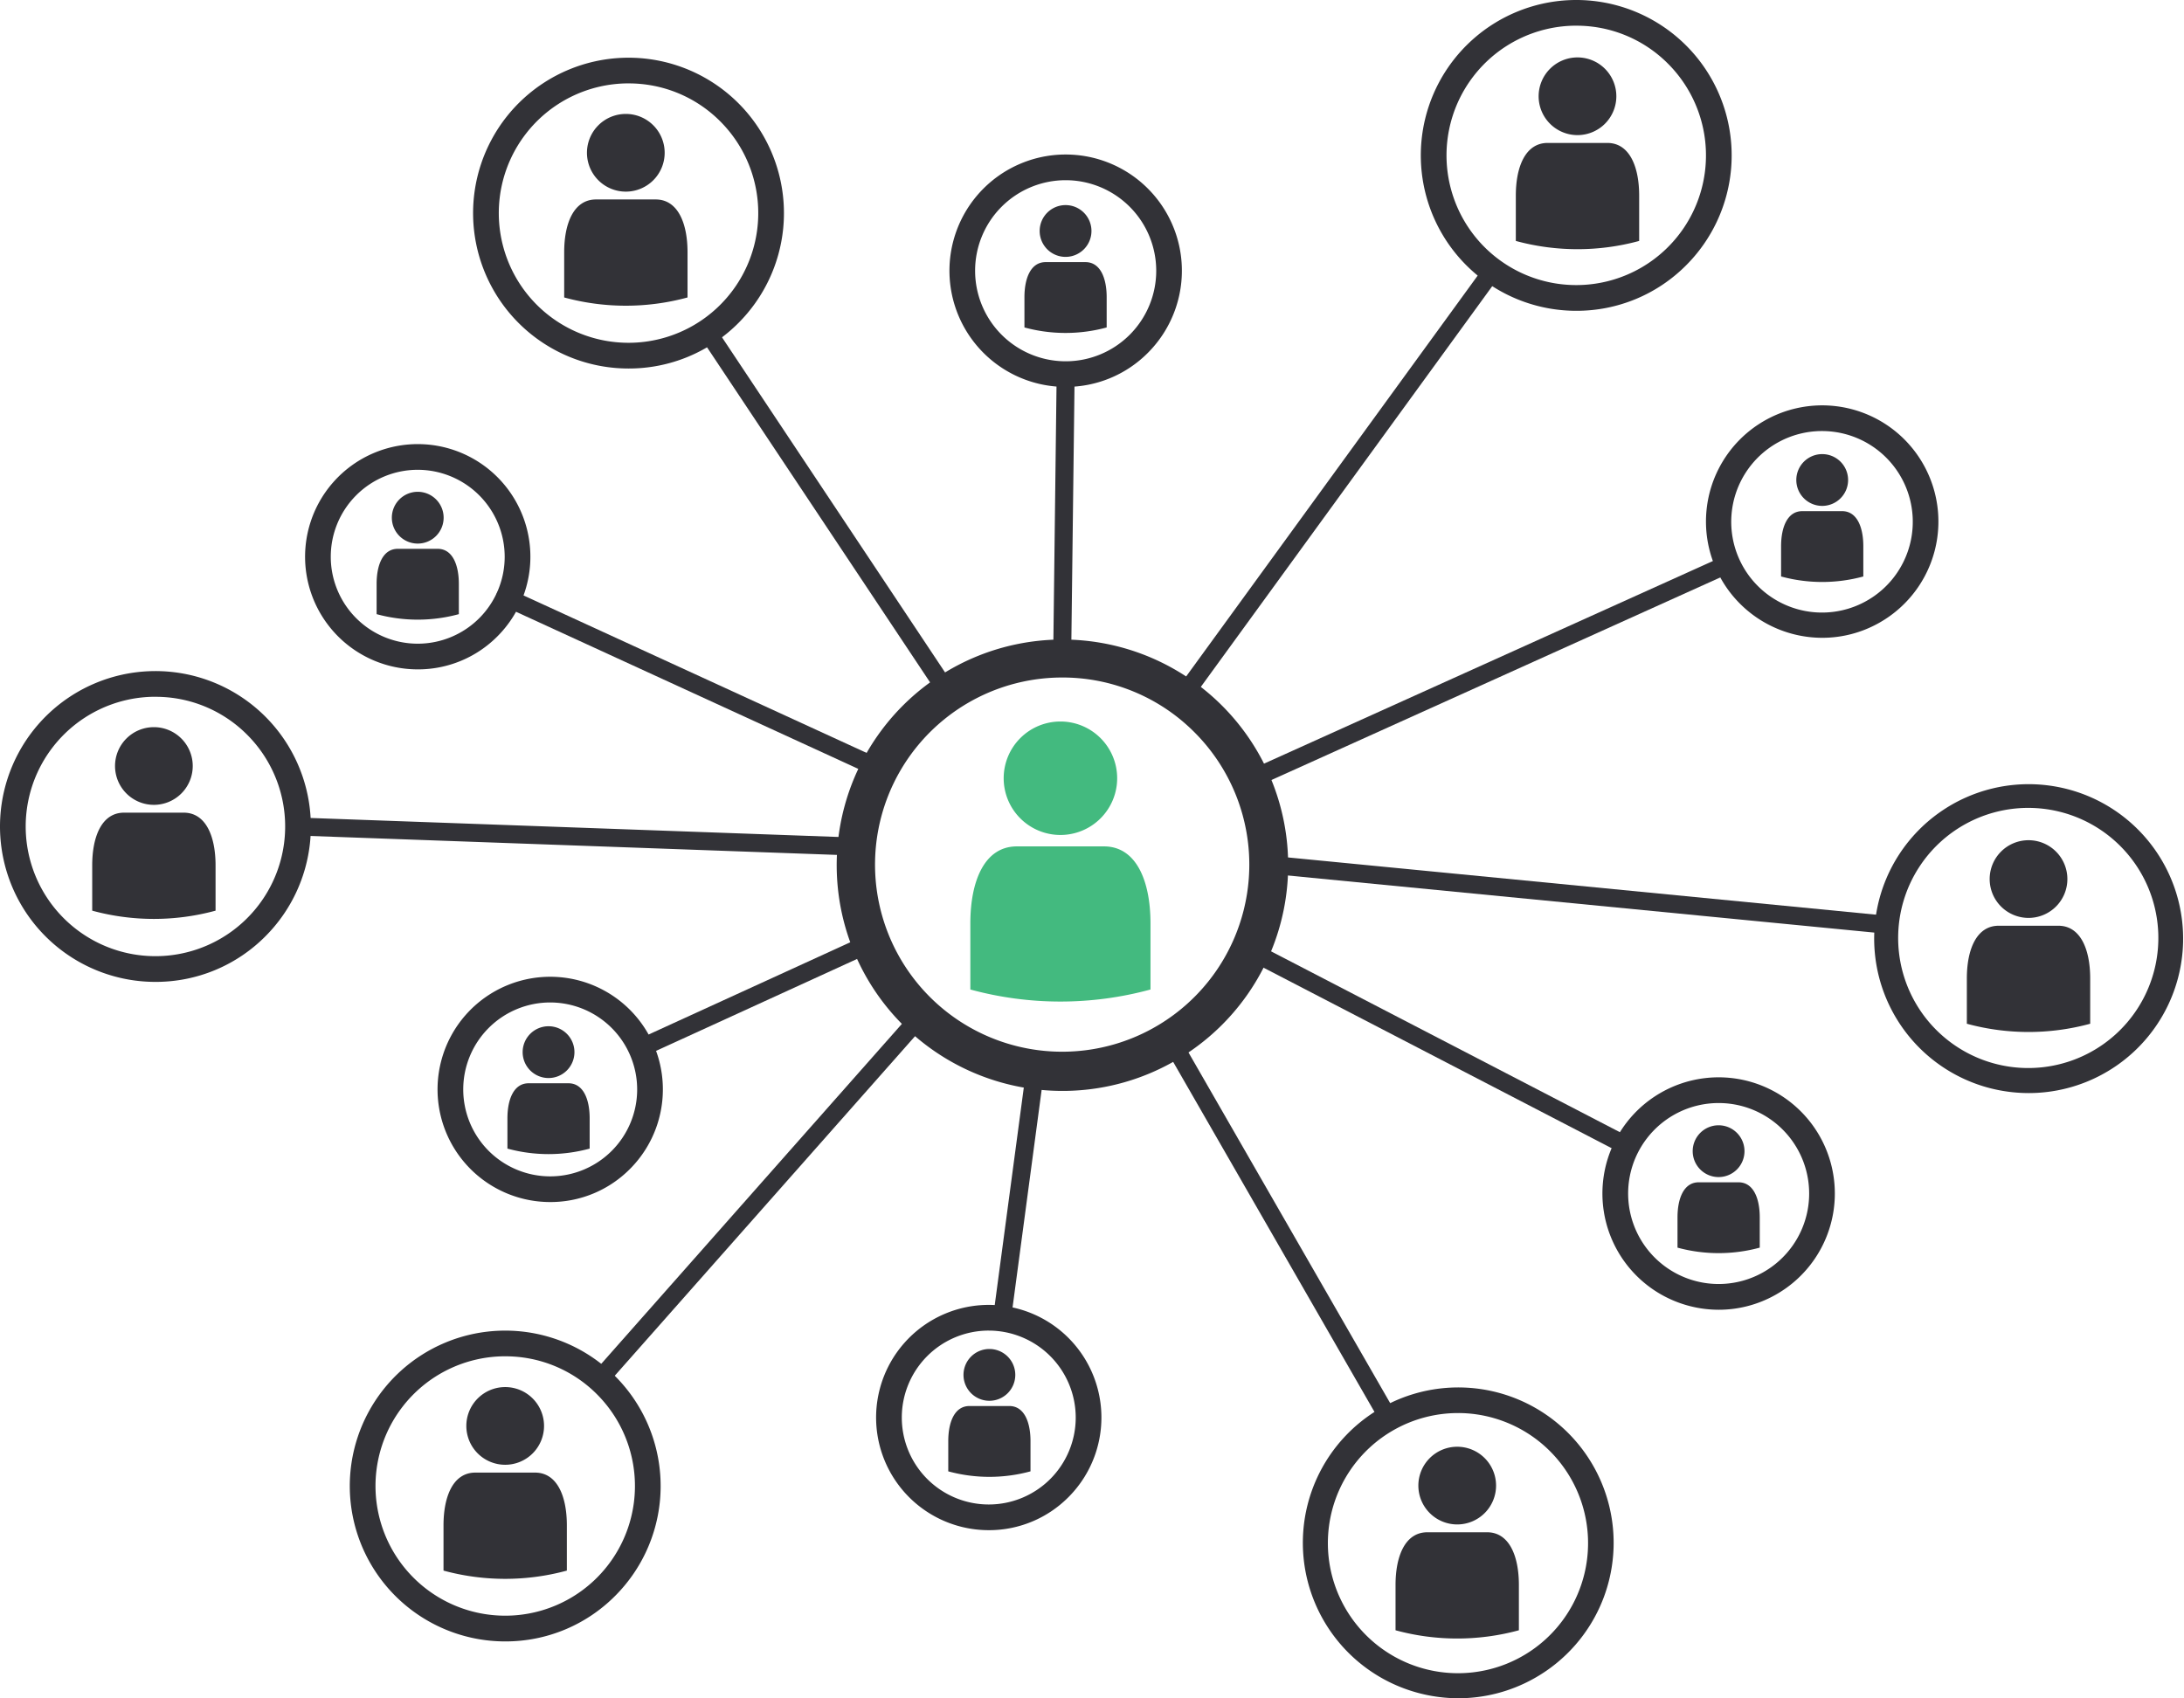 <svg xmlns="http://www.w3.org/2000/svg" width="274.934" height="213.819" viewBox="0 0 274.934 213.819"><defs><style>.a{fill:#323237;}.b{fill:#43ba7f;}</style></defs><g transform="translate(0 0)"><g transform="translate(0 0)"><g transform="translate(87.935 40.643)"><path class="a" d="M6309.294,824.039a1.132,1.132,0,0,1-.943-.505l-30.225-45.416a1.132,1.132,0,1,1,1.885-1.255l30.225,45.416a1.133,1.133,0,0,1-.942,1.76Z" transform="translate(-6277.936 -776.358)"></path></g><g transform="translate(132.58 45.964)"><path class="a" d="M6969.109,896.6h-.014a1.132,1.132,0,0,1-1.119-1.146l.439-35.738a1.132,1.132,0,0,1,1.131-1.118h.015a1.132,1.132,0,0,1,1.118,1.146l-.439,35.738A1.132,1.132,0,0,1,6969.109,896.6Z" transform="translate(-6967.977 -858.595)"></path></g><g transform="translate(147.744 32.951)"><path class="a" d="M7203.481,713.353a1.132,1.132,0,0,1-.914-1.8l38.992-53.623a1.132,1.132,0,1,1,1.832,1.332L7204.4,712.887A1.131,1.131,0,0,1,7203.481,713.353Z" transform="translate(-7202.351 -657.466)"></path></g><g transform="translate(79.559 117.573)"><path class="a" d="M6149.608,1980.89a1.132,1.132,0,0,1-.472-2.162l28.922-13.23a1.132,1.132,0,0,1,.942,2.059l-28.923,13.23A1.122,1.122,0,0,1,6149.608,1980.89Z" transform="translate(-6148.475 -1965.395)"></path></g><g transform="translate(36.383 102.931)"><path class="a" d="M5552.133,1743.868h-.042l-69.859-2.513a1.132,1.132,0,1,1,.082-2.263l69.859,2.513a1.132,1.132,0,0,1-.04,2.264Z" transform="translate(-5481.14 -1739.09)"></path></g><g transform="translate(62.463 74.018)"><path class="a" d="M5932.444,1316.076a1.128,1.128,0,0,1-.472-.1l-47.069-21.608a1.132,1.132,0,0,1,.944-2.058l47.07,21.608a1.132,1.132,0,0,1-.473,2.161Z" transform="translate(-5884.243 -1292.203)"></path></g><g transform="translate(156.306 69.891)"><path class="a" d="M7335.825,1257.8a1.132,1.132,0,0,1-.466-2.164l60.09-27.126a1.132,1.132,0,1,1,.932,2.064l-60.09,27.126A1.13,1.13,0,0,1,7335.825,1257.8Z" transform="translate(-7334.692 -1228.411)"></path></g><g transform="translate(158.605 107.727)"><path class="a" d="M7449.115,1823.058c-.037,0-.074,0-.111-.005l-77.75-7.571a1.132,1.132,0,1,1,.219-2.254l77.751,7.571a1.132,1.132,0,0,1-.108,2.259Z" transform="translate(-7370.23 -1813.222)"></path></g><g transform="translate(59.556 7.266)"><path class="a" d="M5858.875,299.605a19.566,19.566,0,1,1,13.835-5.731A19.437,19.437,0,0,1,5858.875,299.605Zm0-35.9a16.331,16.331,0,1,0,11.548,4.783A16.224,16.224,0,0,0,5858.875,263.708Z" transform="translate(-5839.309 -260.473)"></path></g><g transform="translate(178.859 0)"><path class="a" d="M7702.849,187.306a19.566,19.566,0,1,1,13.835-5.731A19.439,19.439,0,0,1,7702.849,187.306Zm0-35.9a16.331,16.331,0,1,0,11.548,4.783A16.225,16.225,0,0,0,7702.849,151.409Z" transform="translate(-7683.282 -148.174)"></path></g><g transform="translate(0 84.497)"><path class="a" d="M4938.371,1493.3a19.566,19.566,0,1,1,13.836-5.731A19.439,19.439,0,0,1,4938.371,1493.3Zm0-35.9a16.331,16.331,0,1,0,11.548,4.783A16.223,16.223,0,0,0,4938.371,1457.406Z" transform="translate(-4918.805 -1454.171)"></path></g><g transform="translate(38.405 55.915)"><path class="a" d="M5526.577,1040.762a14.181,14.181,0,1,1,10.028-4.154A14.087,14.087,0,0,1,5526.577,1040.762Zm0-25.128a10.947,10.947,0,1,0,10.946,10.947A10.959,10.959,0,0,0,5526.577,1015.634Z" transform="translate(-5512.395 -1012.399)"></path></g><g transform="translate(119.521 19.453)"><path class="a" d="M6780.768,478.1a14.63,14.63,0,1,1,10.345-4.285A14.536,14.536,0,0,1,6780.768,478.1Zm0-26.026a11.4,11.4,0,1,0,11.4,11.4A11.409,11.409,0,0,0,6780.768,452.074Z" transform="translate(-6766.137 -448.839)"></path></g><g transform="translate(55.082 122.982)"><path class="a" d="M5784.342,2077.356a14.182,14.182,0,1,1,10.028-4.154A14.088,14.088,0,0,1,5784.342,2077.356Zm0-25.128a10.947,10.947,0,1,0,10.946,10.947A10.959,10.959,0,0,0,5784.342,2052.228Z" transform="translate(-5770.16 -2048.993)"></path></g><g transform="translate(125.003 133.534)"><path class="a" d="M6852,2245.713a1.119,1.119,0,0,1-.151-.01,1.133,1.133,0,0,1-.973-1.272l4.19-31.356a1.132,1.132,0,0,1,2.245.3l-4.19,31.356A1.131,1.131,0,0,1,6852,2245.713Z" transform="translate(-6850.865 -2212.092)"></path></g><g transform="translate(74.353 126.754)"><path class="a" d="M6069.148,2155.338a1.132,1.132,0,0,1-.848-1.882l40.47-45.767a1.132,1.132,0,0,1,1.7,1.5L6070,2154.956A1.131,1.131,0,0,1,6069.148,2155.338Z" transform="translate(-6068.017 -2107.307)"></path></g><g transform="translate(44.029 167.533)"><path class="a" d="M5618.9,2776.723a19.566,19.566,0,1,1,13.835-5.731A19.438,19.438,0,0,1,5618.9,2776.723Zm0-35.9a16.33,16.33,0,1,0,11.548,4.783A16.221,16.221,0,0,0,5618.9,2740.826Z" transform="translate(-5599.329 -2737.591)"></path></g><g transform="translate(110.29 164.295)"><path class="a" d="M6637.641,2715.909a14.182,14.182,0,1,1,10.028-4.154A14.089,14.089,0,0,1,6637.641,2715.909Zm0-25.129a10.947,10.947,0,1,0,10.947,10.947A10.959,10.959,0,0,0,6637.641,2690.781Z" transform="translate(-6623.46 -2687.546)"></path></g><g transform="translate(235.79 98.481)"><path class="a" d="M8582.811,1709.458a19.653,19.653,0,0,1-5.341-.744,19.446,19.446,0,1,1,5.341.744Zm-.054-35.907a16.377,16.377,0,1,0,4.458.621A16.419,16.419,0,0,0,8582.757,1673.551Z" transform="translate(-8563.21 -1670.314)"></path></g><g transform="translate(214.753 51.035)"><path class="a" d="M8252.708,966.25a14.7,14.7,0,0,1-3.993-.556,14.63,14.63,0,1,1,11.118-1.315h0A14.552,14.552,0,0,1,8252.708,966.25Zm-.038-26.033a11.427,11.427,0,1,0,3.109.433A11.45,11.45,0,0,0,8252.67,940.217Zm6.372,22.75h0Z" transform="translate(-8238.052 -936.981)"></path></g><g transform="translate(156.251 118.559)"><path class="a" d="M7382.383,2007.495a1.123,1.123,0,0,1-.52-.127l-47.417-24.59a1.132,1.132,0,0,1,1.042-2.01l47.417,24.59a1.132,1.132,0,0,1-.522,2.137Z" transform="translate(-7333.835 -1980.64)"></path></g><g transform="translate(146.296 129.849)"><path class="a" d="M7208.484,2205.008a1.132,1.132,0,0,1-.983-.568l-27.376-47.608a1.132,1.132,0,0,1,1.963-1.129l27.376,47.608a1.132,1.132,0,0,1-.98,1.7Z" transform="translate(-7179.974 -2155.135)"></path></g><g transform="translate(164 174.676)"><path class="a" d="M7473.212,2887.13a19.659,19.659,0,0,1-5.34-.744,19.562,19.562,0,1,1,14.869-1.759h0A19.46,19.46,0,0,1,7473.212,2887.13Zm-.053-35.907a16.377,16.377,0,1,0,4.457.621A16.24,16.24,0,0,0,7473.159,2851.222Zm8.792,31.993h0Z" transform="translate(-7453.611 -2847.986)"></path></g><g transform="translate(201.715 135.637)"><path class="a" d="M8051.2,2273.861a14.7,14.7,0,0,1-3.993-.556,14.629,14.629,0,1,1,11.118-1.315h0A14.546,14.546,0,0,1,8051.2,2273.861Zm-.04-26.026a11.392,11.392,0,1,0,5.585,21.332h0a11.391,11.391,0,0,0-5.585-21.332Zm6.376,22.743Z" transform="translate(-8036.543 -2244.592)"></path></g><g transform="translate(105.218 80.366)"><path class="a" d="M6573.57,1447.308a28.416,28.416,0,1,1,11.091-2.24A28.32,28.32,0,0,1,6573.57,1447.308Zm0-52.051a23.558,23.558,0,1,0,16.658,6.9A23.407,23.407,0,0,0,6573.57,1395.257Z" transform="translate(-6545.076 -1390.321)"></path></g><g transform="translate(122.152 90.842)"><g transform="translate(4.197)"><path class="b" d="M6878.814,1552.234a7.143,7.143,0,1,0,7.143,7.143A7.143,7.143,0,0,0,6878.814,1552.234Z" transform="translate(-6871.671 -1552.234)"></path></g><g transform="translate(0 15.727)"><path class="b" d="M6829.488,1805.006v8.319a43.148,43.148,0,0,1-22.679,0v-8.319c0-5.333,1.772-9.7,5.854-9.7h10.972C6827.715,1795.309,6829.488,1799.673,6829.488,1805.006Z" transform="translate(-6806.809 -1795.309)"></path></g></g><g transform="translate(71.018 14.345)"><g transform="translate(2.873)"><path class="a" d="M6065.768,369.889a4.891,4.891,0,1,0,4.891,4.891A4.89,4.89,0,0,0,6065.768,369.889Z" transform="translate(-6060.878 -369.889)"></path></g><g transform="translate(0 10.768)"><path class="a" d="M6032,542.957v5.7a29.541,29.541,0,0,1-15.527,0v-5.7c0-3.652,1.214-6.639,4.008-6.639h7.512C6030.782,536.318,6032,539.306,6032,542.957Z" transform="translate(-6016.468 -536.318)"></path></g></g><g transform="translate(190.82 7.229)"><g transform="translate(2.873)"><path class="a" d="M7917.446,259.912a4.891,4.891,0,1,0,4.89,4.891A4.891,4.891,0,0,0,7917.446,259.912Z" transform="translate(-7912.555 -259.912)"></path></g><g transform="translate(0 10.768)"><path class="a" d="M7883.673,432.98v5.7a29.543,29.543,0,0,1-15.528,0v-5.7c0-3.652,1.214-6.639,4.008-6.639h7.513C7882.459,426.341,7883.673,429.329,7883.673,432.98Z" transform="translate(-7868.145 -426.341)"></path></g></g><g transform="translate(128.963 25.823)"><g transform="translate(1.915)"><path class="a" d="M6944.94,547.292a3.26,3.26,0,1,0,3.261,3.26A3.26,3.26,0,0,0,6944.94,547.292Z" transform="translate(-6941.68 -547.292)"></path></g><g transform="translate(0 7.179)"><path class="a" d="M6922.425,662.671v3.8a19.693,19.693,0,0,1-10.352,0v-3.8c0-2.434.809-4.426,2.672-4.426h5.008C6921.616,658.245,6922.425,660.237,6922.425,662.671Z" transform="translate(-6912.074 -658.245)"></path></g></g><g transform="translate(224.211 57.177)"><g transform="translate(1.916)"><path class="a" d="M8417.113,1031.9a3.26,3.26,0,1,0,3.261,3.26A3.261,3.261,0,0,0,8417.113,1031.9Z" transform="translate(-8413.852 -1031.902)"></path></g><g transform="translate(0 7.179)"><path class="a" d="M8394.6,1147.281v3.8a19.695,19.695,0,0,1-10.352,0v-3.8c0-2.434.809-4.426,2.672-4.426h5.008C8393.789,1142.855,8394.6,1144.847,8394.6,1147.281Z" transform="translate(-8384.246 -1142.855)"></path></g></g><g transform="translate(211.174 141.68)"><g transform="translate(1.915)"><path class="a" d="M8215.6,2338a3.26,3.26,0,1,0,3.261,3.26A3.26,3.26,0,0,0,8215.6,2338Z" transform="translate(-8212.344 -2338)"></path></g><g transform="translate(0 7.179)"><path class="a" d="M8193.09,2453.378v3.8a19.7,19.7,0,0,1-10.353,0v-3.8c0-2.435.81-4.426,2.672-4.426h5.009C8192.281,2448.952,8193.09,2450.944,8193.09,2453.378Z" transform="translate(-8182.737 -2448.952)"></path></g></g><g transform="translate(119.373 169.847)"><g transform="translate(1.916)"><path class="a" d="M6796.724,2773.349a3.26,3.26,0,1,0,3.26,3.26A3.261,3.261,0,0,0,6796.724,2773.349Z" transform="translate(-6793.463 -2773.349)"></path></g><g transform="translate(0 7.179)"><path class="a" d="M6774.208,2888.728v3.8a19.685,19.685,0,0,1-10.352,0v-3.8c0-2.435.809-4.426,2.671-4.426h5.008C6773.4,2884.3,6774.208,2886.294,6774.208,2888.728Z" transform="translate(-6763.856 -2884.302)"></path></g></g><g transform="translate(63.879 129.211)"><g transform="translate(1.916)"><path class="a" d="M5939,2145.279a3.26,3.26,0,1,0,3.26,3.26A3.26,3.26,0,0,0,5939,2145.279Z" transform="translate(-5935.741 -2145.279)"></path></g><g transform="translate(0 7.179)"><path class="a" d="M5916.485,2260.658v3.8a19.685,19.685,0,0,1-10.352,0v-3.8c0-2.435.809-4.426,2.672-4.426h5.008C5915.677,2256.232,5916.485,2258.224,5916.485,2260.658Z" transform="translate(-5906.134 -2256.232)"></path></g></g><g transform="translate(47.41 61.92)"><g transform="translate(1.916)"><path class="a" d="M5684.454,1105.214a3.26,3.26,0,1,0,3.26,3.26A3.261,3.261,0,0,0,5684.454,1105.214Z" transform="translate(-5681.193 -1105.214)"></path></g><g transform="translate(0 7.179)"><path class="a" d="M5661.938,1220.592v3.8a19.695,19.695,0,0,1-10.352,0v-3.8c0-2.434.809-4.426,2.672-4.426h5.009C5661.129,1216.166,5661.938,1218.158,5661.938,1220.592Z" transform="translate(-5651.586 -1216.166)"></path></g></g><g transform="translate(247.598 105.788)"><g transform="translate(2.873)"><path class="a" d="M8795.015,1783.252a4.891,4.891,0,1,0,4.891,4.891A4.89,4.89,0,0,0,8795.015,1783.252Z" transform="translate(-8790.124 -1783.252)"></path></g><g transform="translate(0 10.768)"><path class="a" d="M8761.242,1956.32v5.7a29.544,29.544,0,0,1-15.527,0v-5.7c0-3.652,1.215-6.639,4.008-6.639h7.512C8760.029,1949.681,8761.242,1952.669,8761.242,1956.32Z" transform="translate(-8745.715 -1949.681)"></path></g></g><g transform="translate(175.678 182.154)"><g transform="translate(2.873)"><path class="a" d="M7683.417,2963.574a4.891,4.891,0,1,0,4.891,4.891A4.891,4.891,0,0,0,7683.417,2963.574Z" transform="translate(-7678.526 -2963.574)"></path></g><g transform="translate(0 10.768)"><path class="a" d="M7649.644,3136.642v5.7a29.541,29.541,0,0,1-15.528,0v-5.7c0-3.651,1.214-6.639,4.008-6.639h7.513C7648.43,3130,7649.644,3132.991,7649.644,3136.642Z" transform="translate(-7634.116 -3130.003)"></path></g></g><g transform="translate(55.832 174.641)"><g transform="translate(2.873)"><path class="a" d="M5831.048,2847.442a4.891,4.891,0,1,0,4.891,4.891A4.89,4.89,0,0,0,5831.048,2847.442Z" transform="translate(-5826.157 -2847.442)"></path></g><g transform="translate(0 10.768)"><path class="a" d="M5797.274,3020.51v5.7a29.544,29.544,0,0,1-15.527,0v-5.7c0-3.652,1.213-6.639,4.007-6.639h7.513C5796.062,3013.871,5797.274,3016.859,5797.274,3020.51Z" transform="translate(-5781.747 -3013.871)"></path></g></g><g transform="translate(11.608 91.553)"><g transform="translate(2.873)"><path class="a" d="M5147.523,1563.234a4.891,4.891,0,1,0,4.891,4.891A4.891,4.891,0,0,0,5147.523,1563.234Z" transform="translate(-5142.632 -1563.234)"></path></g><g transform="translate(0 10.768)"><path class="a" d="M5113.751,1736.3v5.7a29.542,29.542,0,0,1-15.528,0v-5.7c0-3.651,1.214-6.639,4.008-6.639h7.512C5112.538,1729.663,5113.751,1732.651,5113.751,1736.3Z" transform="translate(-5098.223 -1729.663)"></path></g></g></g></g></svg>